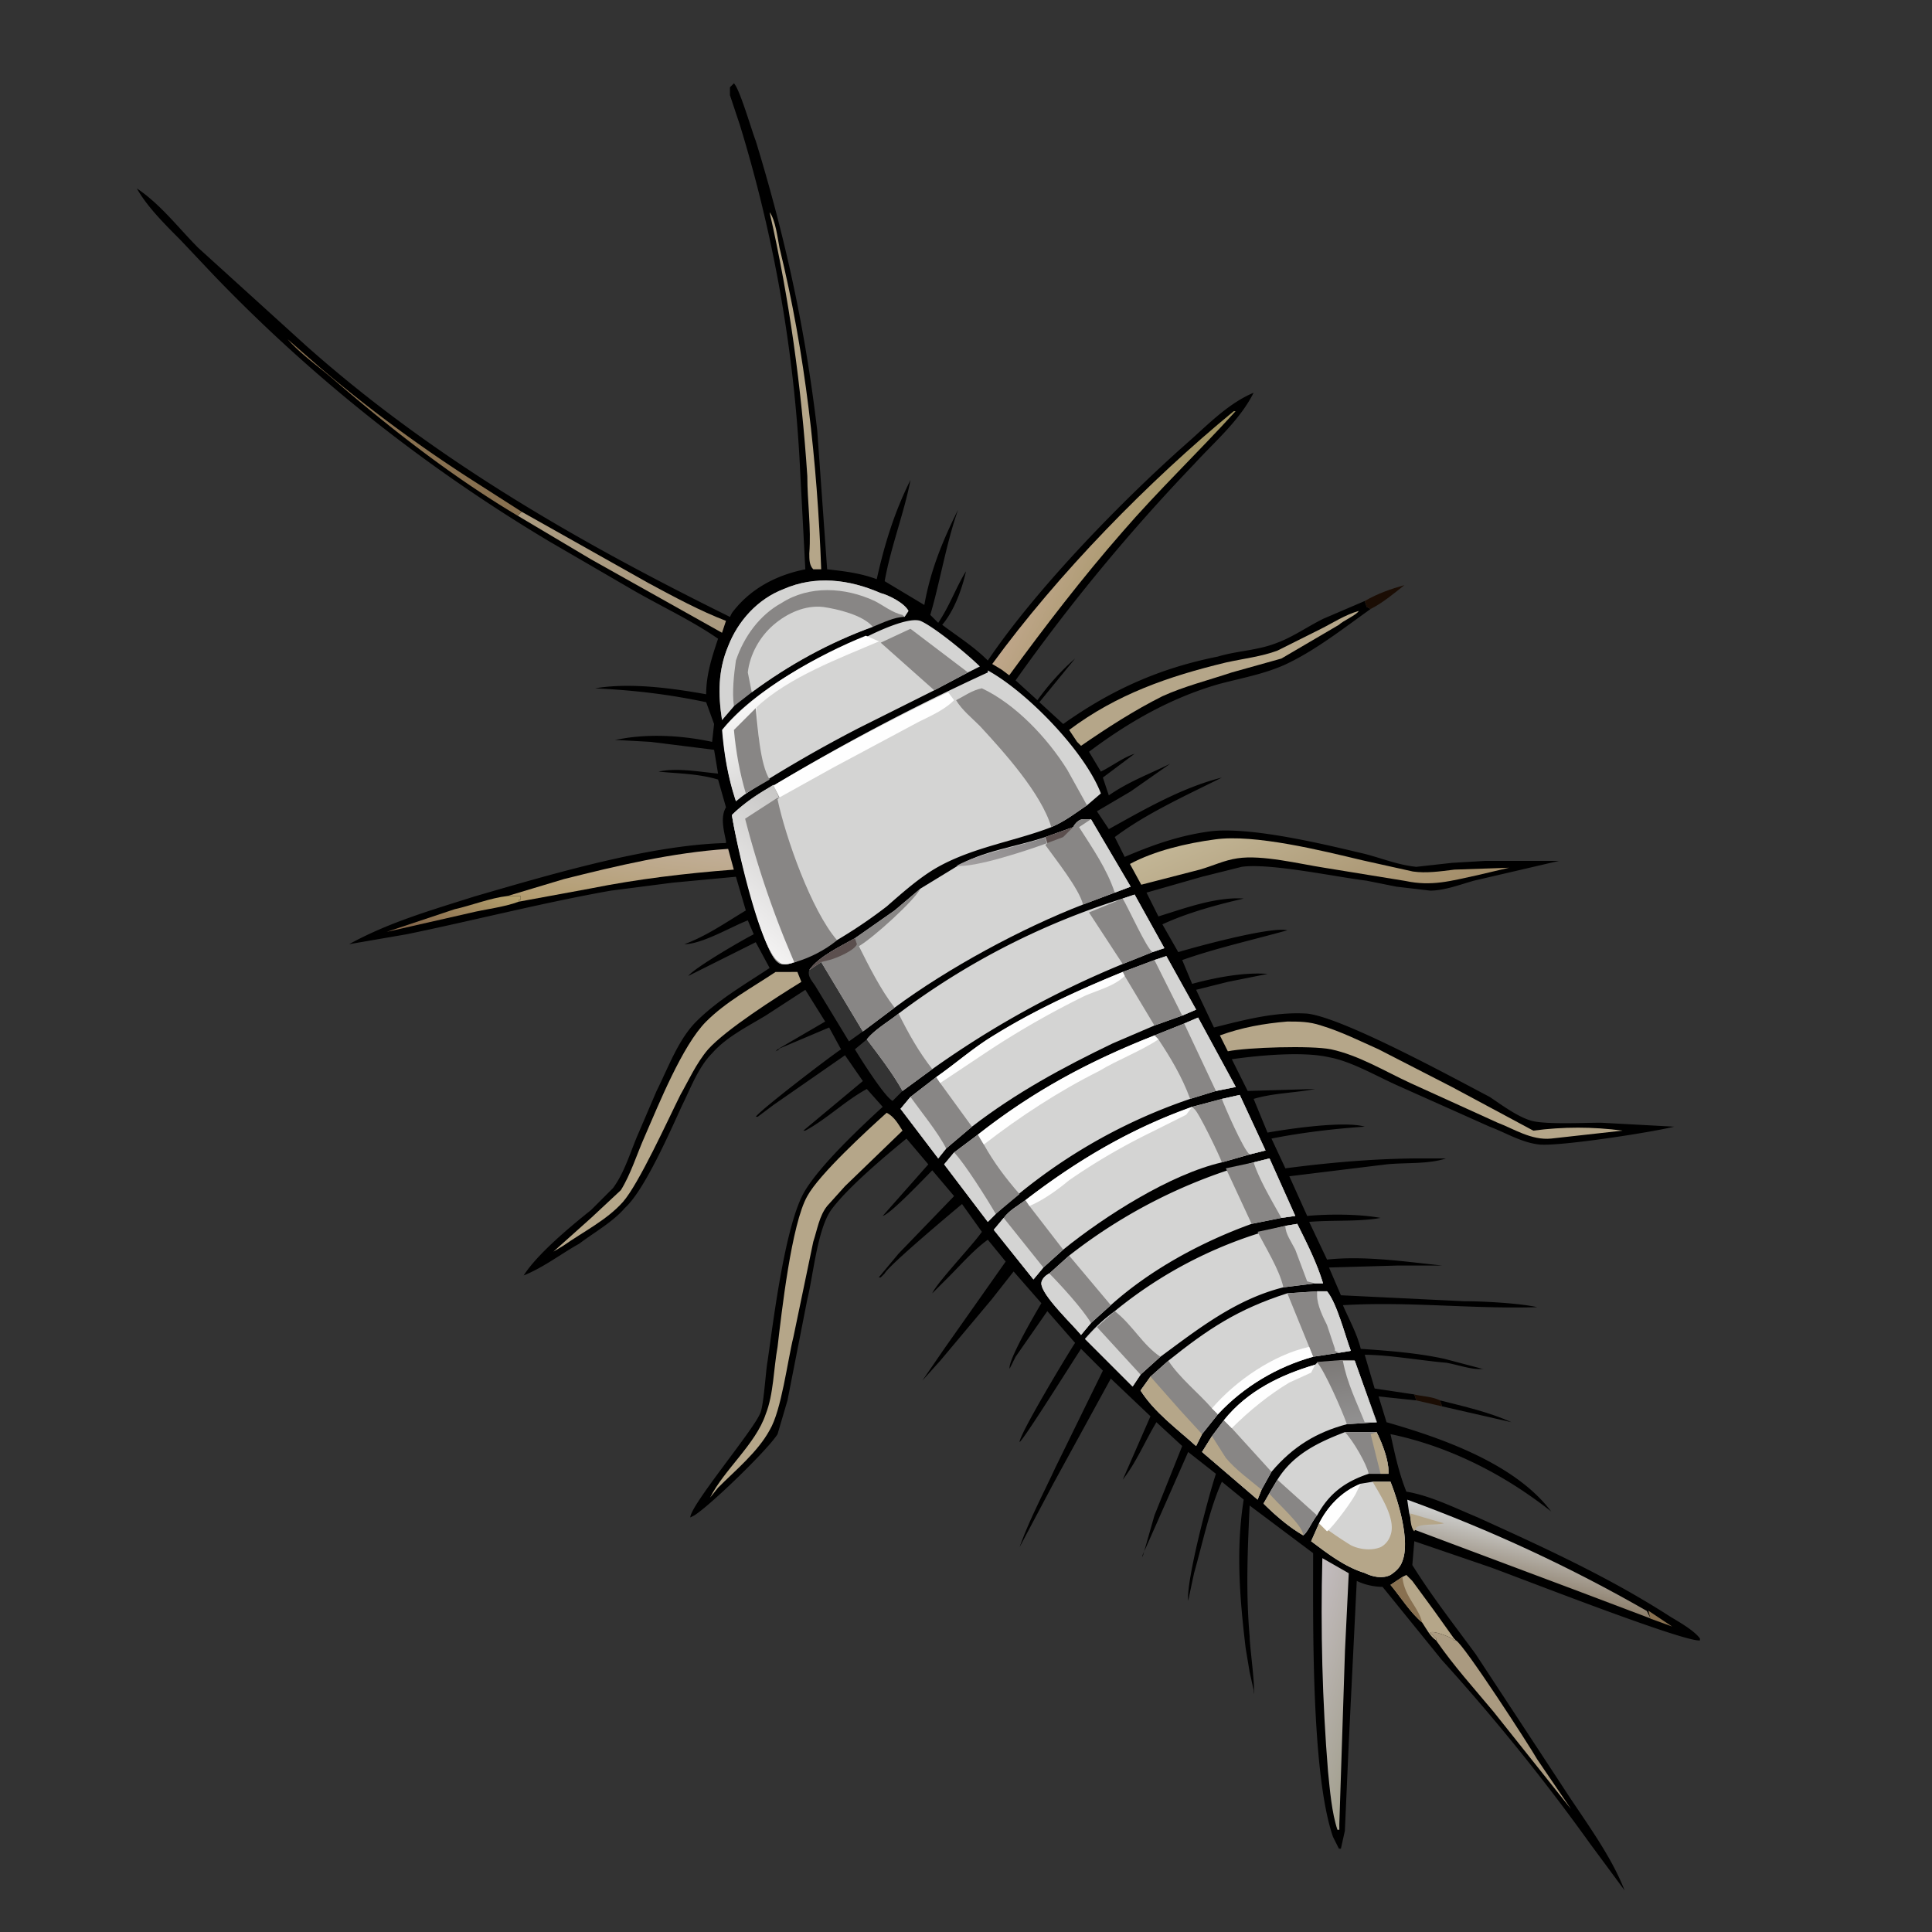<svg xmlns="http://www.w3.org/2000/svg" width="974" height="974"><rect width="100%" height="100%" fill="#333333" stroke="none"/><path d="m406 287-1-19-2-38a710 710 0 0 0-30-167l-5-15v-4l2-2c3 3 9 24 11 29 15 49 25 95 31 146l5 70c9 1 17 2 25 5 4-18 9-34 17-50-3 16-10 34-13 51l20 12c3-17 9-32 17-48-6 17-9 36-14 53l4 4c6-9 9-18 14-26-2 9-6 20-12 27 8 6 16 11 23 18 25-37 69-82 102-111 10-9 20-19 32-24-7 14-20 25-30 36a960 960 0 0 0-90 109l11 10c5-7 12-15 19-21l-18 22 12 11c24-17 48-28 78-34 10-3 20-3 30-7 8-3 15-8 23-12l21-9 1 3 2 1c-14 10-28 21-43 28-11 5-23 7-34 10-24 7-45 19-65 34l6 10c6-3 11-7 17-9l-16 12 3 9c10-7 21-11 31-16l-20 14-17 10 6 9c18-10 37-21 57-26-18 9-38 18-54 30l5 10c14-6 28-11 44-13 20-2 54 6 75 11 9 2 18 6 28 7l18-2 17-1h37l-43 10c-7 2-15 5-22 5l-17-2-15-3c-16-2-49-9-63-7l-20 5-28 8 6 12c13-4 29-10 43-9-13 3-28 7-41 13l8 14c10-3 47-13 55-11-18 5-36 9-53 15l5 12c11-3 26-6 38-5l-20 4-16 4 9 19c16-4 31-8 47-7 18 2 73 32 92 42 6 4 14 10 21 12s27 1 35 1l37 2c-12 3-58 10-68 9-9-1-17-6-25-9l-47-21c-11-5-23-12-34-14-13-3-35-1-49 1l8 16 34-1c-10 2-21 2-31 5l7 17c11-2 39-6 49-3-15 1-32 3-47 6l7 15c23-3 46-5 69-5h12c-9 3-20 2-30 3l-49 6 9 20c11-1 26-1 37 1-11 2-24 1-36 2l9 19c19-2 39 1 58 3h-22l-35 1 6 14 62 3c10 0 28 1 37 3-33 1-65-3-98-1 3 7 7 14 9 22 14 1 28 2 42 5l19 5h1c-5 1-13-2-19-3-12-1-29-4-41-4l5 17 20 3 1 3-19-2 4 13c28 8 65 21 83 45-24-19-52-33-81-39 2 9 4 19 8 29 12 2 24 8 36 13 33 15 66 30 97 50 5 3 12 7 15 11v1c-8 1-92-32-106-37l-38-13-1 12c10 16 21 30 32 45l44 67c11 17 24 34 31 52l-17-23a1041 1041 0 0 0-75-93l-30-37c-4 0-9-1-13-3l-4 81-2 45-2 9h-1l-3-6c-11-32-10-108-10-143l-20-15-12-9c-1 22-2 43 0 66 0 5 3 26 2 29v-2l-2-9-2-12c-3-25-5-50-1-75l-11-9c-6 13-10 32-14 46l-3 14c-1-10 10-52 14-64l-14-11-15 34-8 18v1l6-21 14-35-13-12c-6 10-10 20-17 29l14-32-20-19-29 53-17 32c5-14 12-27 18-40l24-49-11-11c-4 6-29 46-31 47 0-4 24-44 28-50l-14-16-16 23-3 6c-1-4 13-28 16-33l-14-16-11 14-26 31-9 10 11-16 31-44-9-11c-7 5-13 12-20 19l-8 8c2-5 21-25 25-31l-10-14c-6 5-37 31-39 35l-2 2h-1l10-12 28-29-11-13c-4 4-21 22-25 23l23-26-11-13c-11 9-30 25-38 36-7 10-9 33-12 45l-10 51-5 17c-5 8-34 36-42 41l-2 1c0-6 31-43 35-52 2-3 3-22 4-27 3-21 9-70 19-86 8-13 27-31 39-42l-8-9c-11 6-20 15-31 21h-1 1-1l30-25-9-13-36 25-8 6h-1c3-4 37-30 43-34l-6-11-26 11v1-1l-1 1 2-1h-1l24-14-10-16-20 13c-10 6-20 11-27 19-7 7-11 18-15 26-6 13-19 43-29 52-6 7-15 12-23 18-9 5-18 12-28 16 7-11 24-25 34-33l11-11c6-8 9-19 13-28l9-21c6-12 11-26 20-35 11-11 25-19 37-27l-7-13-34 17c3-4 27-18 33-21l-3-7c-8 3-23 12-32 12 11-4 21-11 31-17l-5-17-32 3-31 4c-34 6-69 15-103 22l-29 5c20-11 41-17 63-24 38-11 88-26 127-27v-1c-1-5-3-12 0-17l-4-14c-10-3-20-3-30-4 9-2 20 0 30 1l-2-12-32-4-18-1 6-1c14-2 29-1 43 2l1-9-4-11c-19-4-36-6-56-7 18-3 39 0 56 3 0-10 3-19 6-28-13-9-28-16-42-24l-43-25c-62-37-119-82-169-134l-17-18c-8-8-17-17-22-26 12 8 21 20 31 30l54 49c64 57 137 99 214 137l1-2c9-12 22-19 37-22Zm8 198-6 4c-1 3 1 5 3 8l17 28 7-5-21-35Zm17 44c3 5 15 24 19 26l5-5c-5-9-12-18-18-26l-6 5Z"/><path fill="#D4D4D3" d="M498 338c20 11 49 41 57 62l-7 6c-6 4-11 8-18 11-18 7-39 10-57 20-9 5-18 13-26 20a244 244 0 0 1-46 28c-3 1-7 2-9 0-8-6-21-61-23-74 6-6 13-11 21-15a1109 1109 0 0 1 108-57Z"/><path fill="#888685" d="M369 411c6-6 13-11 21-15l3 6-1 1c4 19 17 56 30 71-6 5-14 9-21 11-3 1-7 2-9 0-8-6-21-61-23-74Z"/><defs><linearGradient id="a" x1="432" x2="388.5" y1="436.5" y2="489.3" gradientUnits="userSpaceOnUse"><stop offset="0" stop-color="#C8C7C6"/><stop offset="1" stop-color="#F3F2F2"/></linearGradient></defs><path fill="url(#a)" d="M388 432c6-6 14-11 22-16l3 7h-1l-17 11a513 513 0 0 0 21 64l5 12c-2 1-6 2-8 0-10-6-23-64-25-78Z" transform="scale(.951)"/><path fill="#888685" d="M495 347c17 8 33 25 43 41l10 18c-6 4-11 8-18 11-5-17-24-38-36-51-4-4-9-8-12-13 4-2 8-5 13-6Z"/><path fill="#FEFEFE" d="m478 349 3 4c-5 5-12 8-18 11l-43 23-27 15-3-6a1109 1109 0 0 1 88-47Z"/><path fill="#D4D4D3" d="M541 417c1-2 3-4 5-4h4l20 34-8 3-16 6c-31 12-68 32-95 52l-16 12-21-35-6 4c5-7 16-12 23-16l20-14 13-11 18-11c13-8 30-10 45-15l14-5Z"/><path fill="#888685" d="M541 417c1-2 3-4 5-4h4l20 34-8 3-16 6c-2-8-14-23-19-30l1-1-1-3 14-5Z"/><path fill="#D4D4D3" d="m550 413 20 34-8 3c-4-12-11-22-18-33l6-4Z"/><path fill="#5B4F4E" d="m527 422 14-5-5 5-8 3-1-3Z"/><path fill="#888685" d="m431 473 20-14 13-11c-3 6-24 25-31 29 5 10 11 22 18 31l-16 12-21-35-6 4c5-7 16-12 23-16Z"/><path fill="#5B4F4E" d="m431 473 1 3c-1 3-10 7-14 8l-4 1-6 4c5-7 16-12 23-16Z"/><defs><linearGradient id="b" x1="545.9" x2="518.6" y1="438.4" y2="465.6" gradientUnits="userSpaceOnUse"><stop offset="0" stop-color="#888687"/><stop offset="1" stop-color="#A29FA0"/></linearGradient></defs><path fill="url(#b)" d="m554 444 1 3c-11 4-38 13-48 12 13-7 32-10 47-15Z" transform="scale(.951)"/><path fill="#D4D4D3" d="m597 516 7-3 19 35-10 2-13 4a276 276 0 0 0-98 58l-4 4-22-29 5-6 12-9c28-22 56-37 89-50l15-6Z"/><path fill="#888685" d="m597 516 7-3 19 35-10 2-13 4c-4-11-10-21-16-30l-2-2 15-6Z"/><path fill="#D4D4D3" d="m597 516 7-3 19 35-10 2-16-34Z"/><path fill="#888685" d="m481 581 12-9 3 5c5 9 11 17 18 25l-12 10-4 4-22-29 5-6Z"/><path fill="#D4D4D3" d="M481 581c5 5 17 24 21 31l-4 4-22-29 5-6Z"/><path fill="#FEFEFE" d="m582 522 2 2c-9 6-20 10-30 16-20 10-40 23-58 37l-3-5c28-22 56-37 89-50Z"/><path fill="#D4D4D3" d="M437 321c6-3 21-10 27-8 7 3 24 17 30 23l-6 3-17 9-38 19a675 675 0 0 0-57 33l-5 4c-4-12-6-24-7-36 16-20 49-38 73-47Z"/><defs><linearGradient id="c" x1="436.4" x2="416.8" y1="404.1" y2="354.5" gradientUnits="userSpaceOnUse"><stop offset="0" stop-color="#D9D8D7"/><stop offset="1" stop-color="#fff"/></linearGradient></defs><path fill="url(#c)" d="M383 387c17-21 51-40 76-50l7 3c-21 9-48 19-65 35 1 10 1 30 6 38l-12 8-5 3c-4-12-6-24-7-37Z" transform="scale(.951)"/><path fill="#888685" d="M381 357c1 9 2 28 7 36l-12 7c-3-10-5-21-6-32l11-11ZM459 317l29 22-17 9-27-24 15-7Z"/><path fill="#D4D4D3" d="m566 453 6-2 15 27-6 2-15 6a476 476 0 0 0-96 53l-15 11c-5-9-12-18-18-26 4-5 11-9 16-13a373 373 0 0 1 113-58Z"/><path fill="#888685" d="m566 453 6-2 15 27-6 2-15 6-17-26 17-7Z"/><path fill="#D4D4D3" d="m566 453 6-2 15 27-6 2c-3-2-12-22-15-27Z"/><path fill="#888685" d="M437 524c4-5 11-9 16-13 5 10 10 19 17 28l-15 11c-5-9-12-18-18-26Z"/><path fill="#D4D4D3" d="m582 484 6-2 15 27-7 3-14 5-21 9c-25 12-49 25-71 42l-13 11-4 5-19-25 5-6 13-10c10-7 19-15 29-21 21-13 43-23 65-32l16-6Z"/><path fill="#888685" d="m459 553 13-10 2 3 16 22-13 11-4 5-19-25 5-6Z"/><path fill="#D4D4D3" d="M459 553c5 7 14 18 18 26l-4 5-19-25 5-6Z"/><path fill="#888685" d="m582 484 6-2 15 27-7 3-14 5-15-25-1-2 16-6Z"/><path fill="#D4D4D3" d="m582 484 6-2 15 27-7 3-14-28Z"/><path fill="#FEFEFE" d="m566 490 1 2c-5 5-13 7-20 10a439 439 0 0 0-49 28l-24 16-2-3c10-7 19-15 29-21 21-13 43-23 65-32Z"/><path fill="#D4D4D3" d="m616 554 9-2 13 28-8 2-14 4c-26 6-59 27-80 44l-10 9-5 6-20-25 5-6c3-4 7-6 11-9 26-20 53-36 84-47l15-4Z"/><path fill="#888685" d="m616 554 9-2 13 28-8 2-14 4c-1-3-12-26-14-27l-1-1 15-4Z"/><path fill="#D4D4D3" d="m616 554 9-2 13 28-8 2c-3-2-13-25-14-28Z"/><path fill="#888685" d="M506 614c3-4 7-6 11-9l2 3 17 22-10 9-5 6-20-25 5-6Z"/><path fill="#D4D4D3" d="m506 614 20 25-5 6-20-25 5-6Z"/><path fill="#FEFEFE" d="M517 605c26-20 53-36 84-47l-3 4-18 9a317 317 0 0 0-41 24c-6 5-13 10-20 13l-2-3Z"/><path fill="#D4D4D3" d="m632 586 8-2 13 29-7 1-15 3c-25 9-51 23-71 41l-10 9-5 6c-4-5-20-20-20-26 0-2 2-4 4-5l10-9a266 266 0 0 1 93-47Z"/><path fill="#888685" d="m529 642 10-9 21 25-10 9-5 6c-4-5-20-20-20-26 0-2 2-4 4-5Z"/><path fill="#D4D4D3" d="M529 642c5 5 17 18 21 25l-5 6c-4-5-20-20-20-26 0-2 2-4 4-5Z"/><path fill="#888685" d="m632 586 8-2 13 29-7 1-15 3-13-28 14-3Z"/><path fill="#D4D4D3" d="m632 586 8-2 13 29-7 1c-5-9-11-19-14-28ZM648 618l6-1c5 10 10 20 13 30h-4l-16 2c-24 6-43 21-62 35l-10 9-4 6-24-24a83 83 0 0 1 15-14 218 218 0 0 1 86-43Z"/><path fill="#888685" d="m553 669 9-8c9 7 14 17 23 23l-10 9-4 6-24-24 6-6Z"/><path fill="#D4D4D3" d="m553 669 22 24-4 6-24-24 6-6Z"/><path fill="#888685" d="m648 618 6-1c5 10 10 20 13 30h-4l-16 2c-2-9-9-20-13-28l14-3Z"/><path fill="#D4D4D3" d="m648 618 6-1c5 10 10 20 13 30h-4l-4-1-6-16c-2-4-5-8-5-12ZM664 651h5c5 6 9 22 12 30l-6 1-13 2c-18 5-35 15-48 29l-8 10-3 6c-10-9-21-17-28-28l5-7 9-8c20-16 35-26 60-34l15-1Z"/><path fill="#888685" d="M589 686c6 9 15 16 22 24l3 3-8 10-3 6c-10-9-21-17-28-28l5-7 9-8Z"/><path fill="#B5A689" d="m580 694 15 17 11 12-3 6c-10-9-21-17-28-28l5-7Z"/><path fill="#888685" d="M664 651h5c5 6 9 22 12 30l-6 1-13 2-2-5-11-27 15-1Z"/><path fill="#D4D4D3" d="M664 651h5c5 6 9 22 12 30l-6 1-2-1v-1l-4-12c-2-4-5-10-5-15v-2Z"/><path fill="#FEFEFE" d="M611 710c12-14 31-27 49-31l2 5c-18 5-35 15-48 29l-3-3Z"/><path fill="#D4D4D3" d="m664 687 13-1h6l11 31-15 1c-15 4-27 11-38 24l-5 9-2 5-28-24 5-8 6-8c12-15 29-23 46-28l1-1Z"/><path fill="#888685" d="m617 716 4 4 20 22-5 9-2 5-28-24 5-8 6-8Z"/><path fill="#B5A689" d="m611 724 7 11c5 6 12 11 18 16l-2 5-28-24 5-8Z"/><defs><linearGradient id="d" x1="708.8" x2="713.6" y1="721.2" y2="754.2" gradientUnits="userSpaceOnUse"><stop offset="0" stop-color="#7C7977"/><stop offset="1" stop-color="#919090"/></linearGradient></defs><path fill="url(#d)" d="m698 722 13-1h7l12 33-16 1c-2-6-12-29-16-33Z" transform="scale(.951)"/><path fill="#D4D4D3" d="M677 686h6l11 31h-6c-4-10-9-20-11-31Z"/><path fill="#FEFEFE" d="M617 716c12-15 29-23 46-28l-2 4-11 5c-10 6-20 14-29 23l-4-4Z"/><path fill="#888685" d="M364 363c-2-13-2-25 3-37 5-13 15-24 28-29 16-7 33-5 49 2 4 1 12 5 14 9l-2 3c-5 0-11 3-16 5-22 8-42 19-61 33l-9 7-6 7Z"/><path fill="#D4D4D3" d="m379 349-2-10c1-9 6-18 13-24s16-10 25-9c7 1 20 4 25 10-22 8-42 19-61 33Z"/><path fill="#D4D4D3" d="M364 363c-2-13-2-25 3-37 5-13 15-24 28-29 16-7 33-5 49 2 4 1 12 5 14 9l-2 3-1-1c-5-1-10-5-14-7-15-7-33-8-47 1-11 6-19 17-23 29-1 7-2 16-1 23l-6 7Z"/><path fill="#B5A689" d="M447 561c4 2 6 6 8 9l-29 28-9 10c-4 5-5 12-7 18l-10 48c-3 12-6 37-12 47-6 11-17 20-26 29l-4 5c7-14 23-27 28-42 4-10 4-23 6-34 2-17 7-62 15-76 6-11 30-33 40-42Z"/><path fill="#D4D4D3" d="M678 722h16c3 6 6 14 6 20v1h-10c-12 4-20 10-26 21-2 2-5 9-7 10-7-4-14-10-20-16a386 386 0 0 1 7-12c8-13 21-19 34-24Z"/><path fill="#888685" d="m644 746 20 18c-2 2-5 9-7 10-7-4-14-10-20-16a386 386 0 0 1 7-12Z"/><path fill="#B5A689" d="m637 758 3-5c3 4 17 16 17 21-7-4-14-10-20-16Z"/><path fill="#888685" d="M678 722h16c3 6 6 14 6 20v1h-10c-1-5-8-17-12-21Z"/><path fill="#B5A689" d="M694 722c3 6 6 14 6 20v1h-4l-5-20 3-1Z"/><path fill="#D4D4D3" d="M692 747h9c4 10 10 30 6 40-1 3-3 5-6 7-4 2-9 1-13-1-10-3-19-10-27-16l4-9c4-8 11-16 21-20l6-1Z"/><path fill="#B5A689" d="M692 747h9c4 10 10 30 6 40-1 3-3 5-6 7-4 2-9 1-13-1-10-3-19-10-27-16l4-9a194 194 0 0 0 16 11c4 2 10 3 15 1 2-1 4-3 5-6 3-8-5-20-9-27Z"/><path fill="#FEFEFE" d="M665 768c4-8 11-16 21-20l-2 4c-1 3-12 18-15 20l-4-4Z"/><defs><linearGradient id="e" x1="711.8" x2="678" y1="496.5" y2="422.2" gradientUnits="userSpaceOnUse"><stop offset="0" stop-color="#A48E6A"/><stop offset="1" stop-color="#C2B595"/></linearGradient></defs><path fill="url(#e)" d="M644 445c21-3 57 6 78 11l27 6c7 1 14 0 22-1l29-1-17 4c-14 3-24 6-38 3l-43-7c-13-2-33-7-46-5-7 1-13 4-20 6l-31 8-6-11c13-7 30-11 45-13Z" transform="scale(.951)"/><path fill="#B5A689" d="M649 515c6 0 11 0 17 2 10 3 20 8 29 12l37 19 41 22c15-2 30-2 45 0l-36 4c-10 1-19-5-27-8l-44-20c-13-6-26-14-40-17-10-2-42-1-52 1l-4-8c11-4 22-6 34-7ZM399 490h3l2 5c-13 8-38 24-47 34-6 7-10 16-14 23-6 12-21 45-29 54s-20 15-30 22l-5 3 19-17 15-14c5-8 8-18 12-27 7-16 19-46 31-58 10-10 23-17 35-25h8Z"/><defs><linearGradient id="f" x1="814.1" x2="807.3" y1="811.1" y2="842.4" gradientUnits="userSpaceOnUse"><stop offset="0" stop-color="#CECFCE"/><stop offset="1" stop-color="#8D7F6C"/></linearGradient></defs><path fill="url(#f)" d="M746 795c44 16 87 36 127 59l2 4-37-14-88-33c-2-2-2-6-3-9l-1-7Z" transform="scale(.951)"/><path fill="#B5A689" d="m711 763 17 5c-4 1-11 0-14 2l-1 2c-2-2-2-7-2-9Z"/><defs><linearGradient id="g" x1="727.6" x2="682.8" y1="903.1" y2="889.6" gradientUnits="userSpaceOnUse"><stop offset="0" stop-color="#A3A08F"/><stop offset="1" stop-color="#C3BCBF"/></linearGradient></defs><path fill="url(#g)" d="m701 826 14 8-2 41-3 92v3h-1c-3-9-4-21-5-31-3-37-4-75-3-113Z" transform="scale(.951)"/><defs><linearGradient id="h" x1="609.2" x2="561.9" y1="301" y2="278.4" gradientUnits="userSpaceOnUse"><stop offset="0" stop-color="#A09362"/><stop offset="1" stop-color="#BFA68A"/></linearGradient></defs><path fill="url(#h)" d="M654 218h1c-20 22-41 42-60 64-21 24-41 50-60 76l-4-3-5-3c35-48 83-97 128-134Z" transform="scale(.951)"/><path fill="#B5A689" d="M685 308c-1 2-8 5-10 7l-29 17-25 7c-12 4-24 7-35 12-14 7-28 16-41 25l-2-2-4-6c24-18 50-27 79-34 9-2 18-3 26-6l22-11c6-3 12-7 19-9Z"/><defs><linearGradient id="i" x1="328.5" x2="333.3" y1="482.6" y2="444.5" gradientUnits="userSpaceOnUse"><stop offset="0" stop-color="#B29C6F"/><stop offset="1" stop-color="#C2AF99"/></linearGradient></defs><path fill="url(#i)" d="m269 475 30-9c28-7 57-14 87-16l3 11c-26 2-51 5-76 10l-38 7v-1h1v-2h-7Z" transform="scale(.951)"/><path fill="#B5A689" d="M388 107c3 4 4 13 5 18 13 53 19 108 21 162h-4c-2-2-2-5-2-8 1-13-1-26-1-39-3-45-9-89-19-133Z"/><path fill="#AA9A80" d="M724 827v-1l-3-3c2-1 9 2 11 3l1 1h1c4 2 37 53 41 60l17 25-39-49c-10-12-20-23-29-36ZM263 258l64 36c13 7 26 14 39 19l-2 6-66-37-37-22 2-2Z"/><path fill="#B5A689" d="m707 795 2-1 3 3 11 15 10 14 1 1h-1l-1-1c-2-1-9-4-11-3l3 3v1c-3-2-5-6-7-9-6-5-11-13-16-19l6-4Z"/><path fill="#887050" d="m701 799 6-4c1 10 8 15 10 23-6-5-11-13-16-19ZM261 260c-32-19-63-43-92-68-8-7-17-13-24-21l16 14a713 713 0 0 0 77 57l25 16-2 2Z"/><defs><linearGradient id="j" x1="241" x2="253" y1="498.7" y2="466.4" gradientUnits="userSpaceOnUse"><stop offset="0" stop-color="#86684B"/><stop offset="1" stop-color="#B7A46F"/></linearGradient></defs><path fill="url(#j)" d="M269 475h7v2h-1v1c-8 3-18 4-26 6l-44 10 36-12c9-2 19-6 28-7Z" transform="scale(.951)"/><path fill="#887050" d="m831 812 12 8-11-4-1-4Z"/><path fill="#1B0D04" d="M688 303c7-4 13-6 20-8-5 4-11 9-17 12l-2-1-1-3Z"/><path d="M726 706c12 3 25 6 36 11l-35-8-1-3Z"/><path fill="#1B0D04" d="M713 703c4 1 9 1 13 3l1 3-13-3-1-3Z"/></svg>